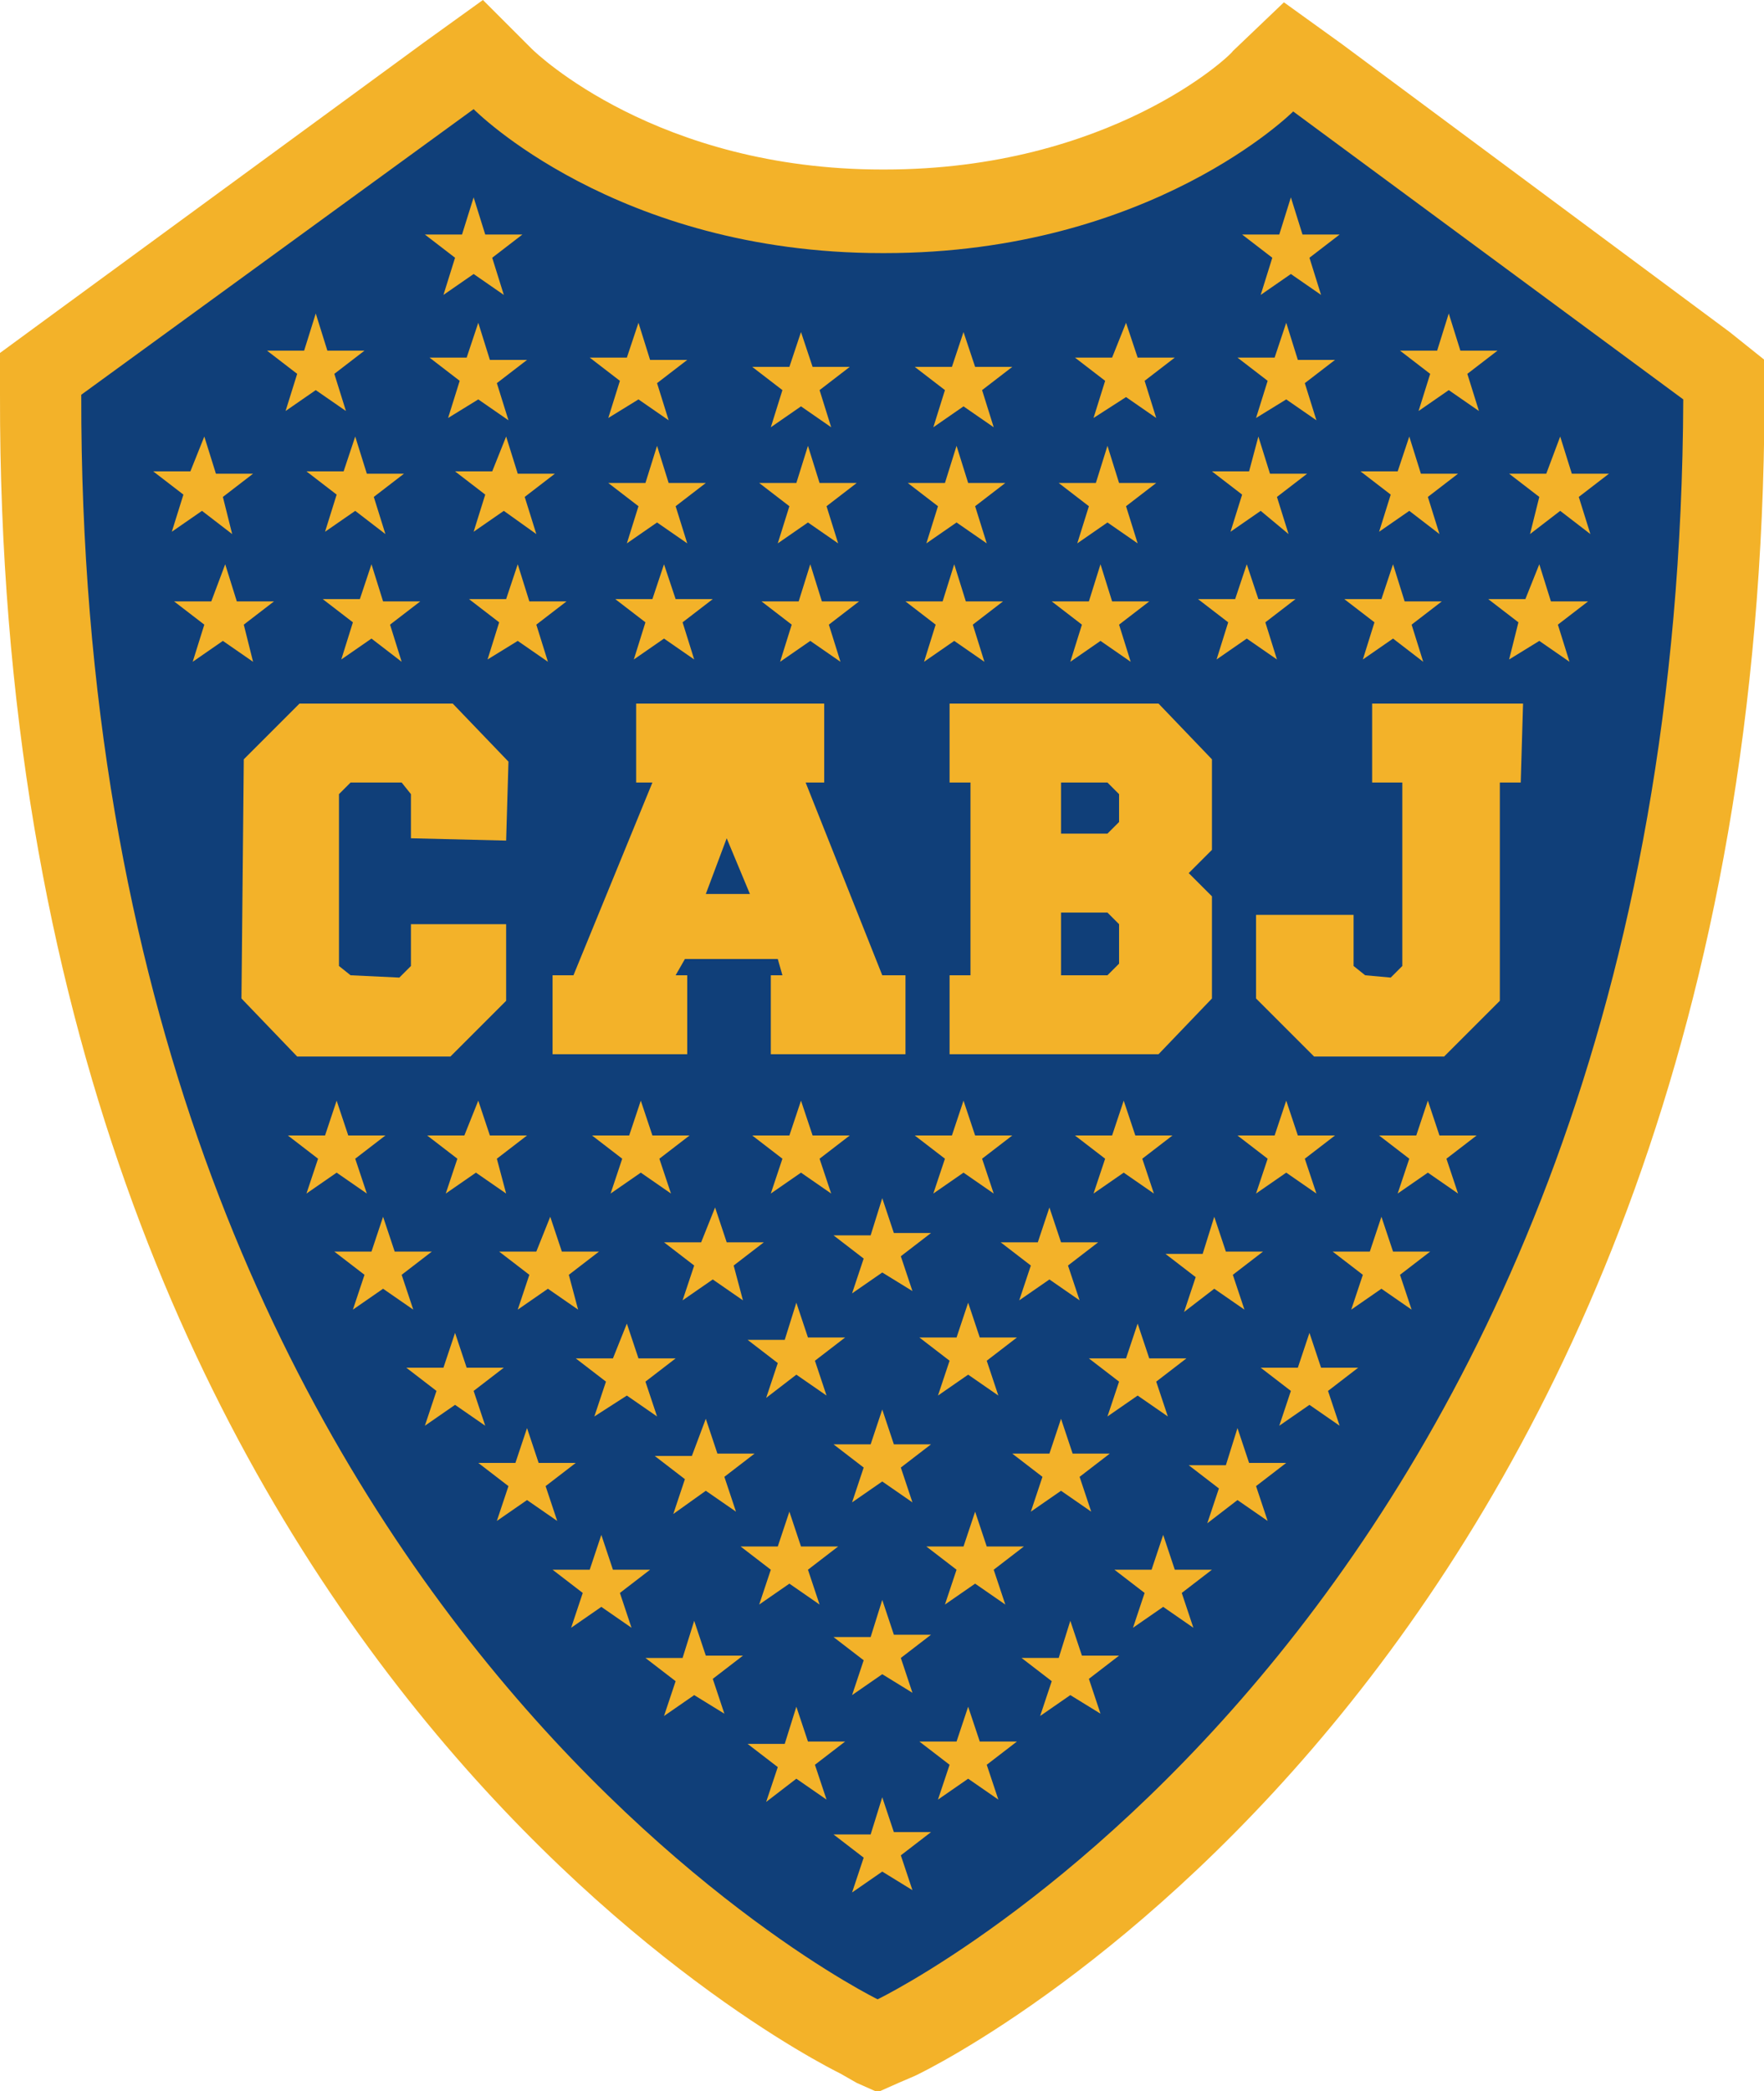 <svg xmlns:dc="http://purl.org/dc/elements/1.1/" xmlns:cc="http://creativecommons.org/ns#" xmlns:rdf="http://www.w3.org/1999/02/22-rdf-syntax-ns#" xmlns:svg="http://www.w3.org/2000/svg" xmlns="http://www.w3.org/2000/svg" xmlns:sodipodi="http://sodipodi.sourceforge.net/DTD/sodipodi-0.dtd" xmlns:inkscape="http://www.inkscape.org/namespaces/inkscape" viewBox="0.5 0.5 48.17 57.1" version="1.1" id="svg8" inkscape:version="0.92.3 (2405546, 2018-03-11)" sodipodi:docname="cabj.svg">
  <defs id="defs2"></defs>
  <sodipodi:namedview id="base" pagecolor="#00ffff" bordercolor="#666666" borderopacity="1.0" inkscape:pageopacity="0" inkscape:pageshadow="2" inkscape:zoom="0.35" inkscape:cx="128.46132" inkscape:cy="6.9397703" inkscape:document-units="px" inkscape:current-layer="layer1" showgrid="false" fit-margin-top="0.5" fit-margin-left="0.5" fit-margin-right="0.5" fit-margin-bottom="0.5" inkscape:window-width="1920" inkscape:window-height="1001" inkscape:window-x="-9" inkscape:window-y="-9" inkscape:window-maximized="1"></sodipodi:namedview>
  <g inkscape:label="Layer 1" inkscape:groupmode="layer" id="layer1" transform="translate(-71.845,-92.569)">
    <g id="g48" transform="matrix(0.634,0,0,0.634,72.345,93.069)">
      <path d="M 73.7,15.9 56.9,3.5 56.2,3 55.5,3.7 v 0 C 55.2,4 49.4,9.5 38.7,9.5 h -0.1 v 0 0 H 38.5 C 33,9.5 28.7,8 25.9,6.5 24.5,5.8 23.4,5 22.7,4.5 22.3,4.2 22.1,4 21.9,3.8 L 21.7,3.6 v 0 0 L 21.1,2.9 20.4,3.4 3.3,15.7 2.9,16 v 0.5 0.3 c 0,26.4 8.7,43.9 17.4,54.8 8.7,11 17.4,15.3 17.5,15.3 l 0.5,0.2 0.5,-0.2 c 0.1,0 8.9,-4.3 17.7,-15.2 8.8,-10.9 17.6,-28.5 17.6,-55 v -0.5 z" id="Fill-97" inkscape:connector-curvature="0" style="fill:#103f79"></path>
      <path d="M 37.8,86.1 C 37.8,86.1 3.4,69.3 3.5,17 L 20.4,4.7 c 0,0 6.1,6.2 17.6,6.2 h 0.1 c 11.5,0 17.6,-6.1 17.6,-6.1 L 72.5,17.2 C 72.3,69.5 37.8,86.1 37.8,86.1 Z M 74.5,14.3 57.8,1.9 55.3,0.1 53.1,2.2 v 0 C 53,2.4 47.8,7.3 38.1,7.3 H 38 c -9.7,0 -14.9,-5 -15.1,-5.2 v 0 L 20.8,0 18.3,1.8 1.5,14.1 0,15.2 V 17 c -0.1,54 34.8,71.6 36.2,72.3 l 0.7,0.4 0.9,0.4 0.9,-0.4 0.7,-0.3 C 40.9,88.7 75.8,71.2 76,17.3 v -1.8 z" id="Fill-99" inkscape:connector-curvature="0" style="fill:#f3b229"></path>
      <path d="m 38,68.9 0.5,1.5 h 1.6 l -1.3,1 0.5,1.5 -1.3,-0.8 -1.3,0.9 0.5,-1.5 -1.3,-1 h 1.6 z m 8.1,0.9 0.5,1.5 h 1.6 l -1.3,1 0.5,1.5 -1.3,-0.8 -1.3,0.9 0.5,-1.5 -1.3,-1 h 1.6 z m -16.2,0 0.5,1.5 H 32 l -1.3,1 0.5,1.5 -1.3,-0.8 -1.3,0.9 0.5,-1.5 -1.3,-1 h 1.6 z m 4.4,3.7 0.5,1.5 h 1.6 l -1.3,1 0.5,1.5 -1.3,-0.9 -1.3,1 0.5,-1.5 -1.3,-1 h 1.6 z m 7.4,0 0.5,1.5 h 1.6 l -1.3,1 0.5,1.5 -1.3,-0.9 -1.3,0.9 0.5,-1.5 -1.3,-1 h 1.6 z m -3.7,3.9 0.5,1.5 h 1.6 l -1.3,1 0.5,1.5 -1.3,-0.8 -1.3,0.9 0.5,-1.5 -1.3,-1 h 1.6 z m 0,-16.7 0.5,1.5 h 1.6 l -1.3,1 0.5,1.5 -1.3,-0.9 -1.3,0.9 0.5,-1.5 -1.3,-1 h 1.6 z m -7.6,0.4 0.5,1.5 h 1.6 l -1.3,1 0.5,1.5 -1.3,-0.9 -1.4,1 0.5,-1.5 -1.3,-1 h 1.6 z m 15.3,0 0.5,1.5 h 1.6 l -1.3,1 0.5,1.5 -1.3,-0.9 -1.3,0.9 0.5,-1.5 -1.3,-1 h 1.6 z m -23,0.4 0.5,1.5 h 1.6 l -1.3,1 0.5,1.5 -1.3,-0.9 -1.3,0.9 0.5,-1.5 -1.3,-1 h 1.6 z m 30.6,0 0.5,1.5 h 1.6 l -1.3,1 0.5,1.5 -1.3,-0.9 -1.3,1 0.5,-1.5 -1.3,-1 h 1.6 z m -27.4,4.6 0.5,1.5 H 28 l -1.3,1 0.5,1.5 -1.3,-0.9 -1.3,0.9 0.5,-1.5 -1.3,-1 h 1.6 z m 24.2,0 0.5,1.5 h 1.6 l -1.3,1 0.5,1.5 -1.3,-0.9 -1.3,0.9 0.5,-1.5 -1.3,-1 h 1.6 z m -8.1,-1 0.5,1.5 h 1.6 l -1.3,1 0.5,1.5 -1.3,-0.9 -1.3,0.9 0.5,-1.5 -1.3,-1 h 1.6 z m -8,0 0.5,1.5 h 1.6 l -1.3,1 0.5,1.5 -1.3,-0.9 -1.3,0.9 0.5,-1.5 -1.3,-1 h 1.6 z m -7,-8.1 0.5,1.5 h 1.6 l -1.3,1 0.5,1.5 -1.3,-0.9 -1.4,0.9 0.5,-1.5 -1.3,-1 h 1.6 z m 22,0 0.5,1.5 h 1.6 l -1.3,1 0.5,1.5 -1.3,-0.9 -1.3,0.9 0.5,-1.5 -1.3,-1 h 1.6 z m -29.4,0.4 0.5,1.5 h 1.6 l -1.3,1 0.5,1.5 -1.3,-0.9 -1.3,0.9 0.5,-1.5 -1.3,-1 h 1.6 z m 36.8,0 0.5,1.5 h 1.6 l -1.3,1 0.5,1.5 -1.3,-0.9 -1.3,0.9 0.5,-1.5 -1.3,-1 h 1.6 z m -22.1,-1.3 0.5,1.5 h 1.6 l -1.3,1 0.5,1.5 -1.3,-0.9 -1.3,1 0.5,-1.5 -1.3,-1 h 1.6 z m 7.4,0 0.5,1.5 h 1.6 l -1.3,1 0.5,1.5 -1.3,-0.9 -1.3,0.9 0.5,-1.5 -1.3,-1 h 1.6 z m 17.8,-3.7 0.5,1.5 h 1.6 l -1.3,1 0.5,1.5 -1.3,-0.9 -1.3,0.9 0.5,-1.5 -1.3,-1 H 59 Z m -43,0 0.5,1.5 h 1.6 l -1.3,1 0.5,1.5 -1.3,-0.9 -1.3,0.9 0.5,-1.5 -1.3,-1 H 16 Z m 35.8,0 0.5,1.5 h 1.6 l -1.3,1 0.5,1.5 -1.3,-0.9 -1.3,1 0.5,-1.5 -1.3,-1 h 1.6 z m -28.6,0 0.5,1.5 h 1.6 l -1.3,1 0.4,1.5 -1.3,-0.9 -1.3,0.9 0.5,-1.5 -1.3,-1 h 1.6 z m 7.1,-0.4 0.5,1.5 h 1.6 l -1.3,1 0.4,1.5 -1.3,-0.9 -1.3,0.9 0.5,-1.5 -1.3,-1 h 1.6 z m 14.4,0 0.5,1.5 h 1.6 l -1.3,1 0.5,1.5 -1.3,-0.9 -1.3,0.9 0.5,-1.5 -1.3,-1 h 1.6 z m -7.2,-0.4 0.5,1.5 h 1.6 l -1.3,1 0.5,1.5 -1.3,-0.8 -1.3,0.9 0.5,-1.5 -1.3,-1 h 1.6 z m 17.4,-4.2 0.5,1.5 h 1.6 l -1.3,1 0.5,1.5 -1.3,-0.9 -1.3,0.9 0.5,-1.5 -1.3,-1 h 1.6 z m 6.1,0 0.5,1.5 h 1.6 l -1.3,1 0.5,1.5 -1.3,-0.9 -1.3,0.9 0.5,-1.5 -1.3,-1 H 61 Z m -47,0 0.5,1.5 h 1.6 l -1.3,1 0.5,1.5 -1.3,-0.9 -1.3,0.9 0.5,-1.5 -1.3,-1 H 14 Z m 33.9,0 0.5,1.5 h 1.6 l -1.3,1 0.5,1.5 -1.3,-0.9 -1.3,0.9 0.5,-1.5 -1.3,-1 h 1.6 z m -27.8,0 0.5,1.5 h 1.6 l -1.3,1 0.4,1.5 -1.3,-0.9 -1.3,0.9 0.5,-1.5 -1.3,-1 H 20 Z m 7,0 0.5,1.5 h 1.6 l -1.3,1 0.5,1.5 -1.3,-0.9 -1.3,0.9 0.5,-1.5 -1.3,-1 h 1.6 z m 13.9,0 0.5,1.5 h 1.6 l -1.3,1 0.5,1.5 -1.3,-0.9 -1.3,0.9 0.5,-1.5 -1.3,-1 H 41 Z m -7,0 0.5,1.5 h 1.6 l -1.3,1 0.5,1.5 -1.3,-0.9 -1.3,0.9 0.5,-1.5 -1.3,-1 H 34 Z" id="Combined-Shape" inkscape:connector-curvature="0" style="fill:#f3b229"></path>
      <polygon points="14.6,41.6 15.1,42 17.2,42.1 17.7,41.6 17.7,39.8 21.8,39.8 21.8,43.1 19.4,45.5 12.8,45.5 10.4,43 10.5,32.7 12.9,30.3 19.5,30.3 21.9,32.8 21.8,36.2 17.7,36.1 17.7,34.2 17.3,33.7 15.1,33.7 14.6,34.2 " id="Fill-173" style="fill:#f3b229"></polygon>
      <path d="m 30.4,38.5 h 1.9 l -1,-2.4 z m 5.1,-8.2 v 3.4 H 34.7 L 38,42 h 1 v 3.4 H 33.2 V 42 h 0.5 l -0.2,-0.7 h -4 L 29.1,42 h 0.5 v 3.4 H 23.8 V 42 h 0.9 l 3.4,-8.3 h -0.7 v -3.4 z" id="Fill-175" inkscape:connector-curvature="0" style="fill:#f3b229"></path>
      <path d="m 48.2,34.2 -0.5,-0.5 h -2 v 2.2 h 2 l 0.5,-0.5 z m 0,5.6 -0.5,-0.5 h -2 V 42 h 2 l 0.5,-0.5 z m 4,-1.2 V 43 l -2.3,2.4 h -9 V 42 h 0.9 v -8.3 h -0.9 v -3.4 h 9 l 2.3,2.4 v 3.9 l -1,1 z" id="Fill-177" inkscape:connector-curvature="0" style="fill:#f3b229"></path>
      <polygon points="58.3,39.4 58.3,41.6 58.8,42 59.9,42.1 60.4,41.6 60.4,33.7 59.1,33.7 59.1,30.3 65.6,30.3 65.5,33.7 64.6,33.7 64.6,43.1 62.2,45.5 56.6,45.5 54.1,43 54.1,39.4 " id="Fill-179" style="fill:#f3b229"></polygon>
      <path d="m 28.3,19.2 0.5,1.6 h 1.6 l -1.3,1 0.5,1.6 -1.3,-0.9 -1.3,0.9 0.5,-1.6 -1.3,-1 h 1.6 z m -6.5,-0.4 0.5,1.6 h 1.6 l -1.3,1 0.5,1.6 -1.4,-1 -1.3,0.9 0.5,-1.6 -1.3,-1 h 1.6 z m -13,0 0.5,1.6 h 1.6 l -1.3,1 0.4,1.6 -1.3,-1 -1.3,0.9 0.5,-1.6 -1.3,-1 h 1.6 z m 6.5,0 0.5,1.6 h 1.6 l -1.3,1 0.5,1.6 -1.3,-1 -1.3,0.9 0.5,-1.6 -1.3,-1 h 1.6 z m 19.5,0.4 0.5,1.6 h 1.6 l -1.3,1 0.5,1.6 -1.3,-0.9 -1.3,0.9 0.5,-1.6 -1.3,-1 h 1.6 z m 6.4,0 0.5,1.6 h 1.6 l -1.3,1 0.5,1.6 -1.3,-0.9 -1.3,0.9 0.5,-1.6 -1.3,-1 h 1.6 z m 6.5,0 0.5,1.6 h 1.6 l -1.3,1 0.5,1.6 -1.3,-0.9 -1.3,0.9 0.5,-1.6 -1.3,-1 h 1.6 z m 6.5,-0.4 0.5,1.6 h 1.6 l -1.3,1 0.5,1.6 -1.2,-1 -1.3,0.9 0.5,-1.6 -1.3,-1 h 1.6 z m 13,0 0.5,1.6 h 1.6 l -1.3,1 0.5,1.6 -1.3,-1 -1.3,1 0.4,-1.6 -1.3,-1 h 1.6 z m -6.5,0 0.5,1.6 h 1.6 l -1.3,1 0.5,1.6 -1.3,-1 -1.3,0.9 0.5,-1.6 -1.3,-1 h 1.6 z M 20.4,8.5 l 0.5,1.6 h 1.6 l -1.3,1 0.5,1.6 -1.3,-0.9 -1.3,0.9 0.5,-1.6 -1.3,-1 h 1.6 z m 35.2,0 0.5,1.6 h 1.6 l -1.3,1 0.5,1.6 -1.3,-0.9 -1.3,0.9 0.5,-1.6 -1.3,-1 h 1.6 z m -42,5 0.5,1.6 h 1.6 l -1.3,1 0.5,1.6 -1.3,-0.9 -1.3,0.9 0.5,-1.6 -1.3,-1 h 1.6 z m 20.9,0.8 0.5,1.5 h 1.6 l -1.3,1 0.5,1.6 -1.3,-0.9 -1.3,0.9 0.5,-1.6 -1.3,-1 H 34 Z m 7,0 0.5,1.5 h 1.6 l -1.3,1 0.5,1.6 -1.3,-0.9 -1.3,0.9 0.5,-1.6 -1.3,-1 H 41 Z m -20.9,-0.4 0.5,1.6 h 1.6 l -1.3,1 0.5,1.6 -1.3,-0.9 -1.3,0.8 0.5,-1.6 -1.3,-1 h 1.6 z m 6.9,0 0.5,1.6 h 1.6 l -1.3,1 0.5,1.6 -1.3,-0.9 -1.3,0.8 0.5,-1.6 -1.3,-1 H 27 Z m 34.9,-0.4 0.5,1.6 h 1.6 l -1.3,1 0.5,1.6 -1.3,-0.9 -1.3,0.9 0.5,-1.6 -1.3,-1 h 1.6 z m -13.9,0.4 0.5,1.5 h 1.6 l -1.3,1 0.5,1.6 -1.3,-0.9 -1.4,0.9 0.5,-1.6 -1.3,-1 h 1.6 z m 6.9,0 0.5,1.6 h 1.6 l -1.3,1 0.5,1.6 -1.3,-0.9 -1.3,0.8 0.5,-1.6 -1.3,-1 h 1.6 z m -26.8,10.4 0.5,1.5 h 1.6 l -1.3,1 0.5,1.6 -1.3,-0.9 -1.3,0.9 0.5,-1.6 -1.3,-1 h 1.6 z m -6.3,0 0.5,1.6 h 1.6 l -1.3,1 0.5,1.6 -1.3,-0.9 -1.3,0.8 0.5,-1.6 -1.3,-1 h 1.6 z m -6.3,0 0.5,1.6 h 1.6 l -1.3,1 0.5,1.6 -1.3,-1 -1.3,0.9 0.5,-1.6 -1.3,-1 h 1.6 z m -6.3,0 0.5,1.6 h 1.6 l -1.3,1 0.4,1.6 -1.3,-0.9 -1.3,0.9 0.5,-1.6 -1.3,-1 h 1.6 z m 25.2,0 0.5,1.6 H 37 l -1.3,1 0.5,1.6 -1.3,-0.9 -1.3,0.9 0.5,-1.6 -1.3,-1 h 1.6 z m 6.2,0 0.5,1.6 h 1.6 l -1.3,1 0.5,1.6 -1.3,-0.9 -1.3,0.9 0.5,-1.6 -1.3,-1 h 1.6 z m 12.6,0 0.5,1.5 h 1.6 l -1.3,1 0.5,1.6 -1.3,-0.9 -1.3,0.9 0.5,-1.6 -1.3,-1 h 1.6 z m 6.3,0 0.5,1.6 h 1.6 l -1.3,1 0.5,1.6 -1.3,-1 -1.3,0.9 0.5,-1.6 -1.3,-1 h 1.6 z m 6.3,0 0.5,1.6 h 1.6 l -1.3,1 0.5,1.6 -1.3,-0.9 -1.3,0.8 0.4,-1.6 -1.3,-1 h 1.6 z m -18.9,0 0.5,1.6 h 1.6 l -1.3,1 0.5,1.6 -1.3,-0.9 -1.3,0.9 0.5,-1.6 -1.3,-1 h 1.6 z" id="Combined-Shape_1_" inkscape:connector-curvature="0" style="fill:#f3b229"></path>
    </g>
  </g>
</svg>